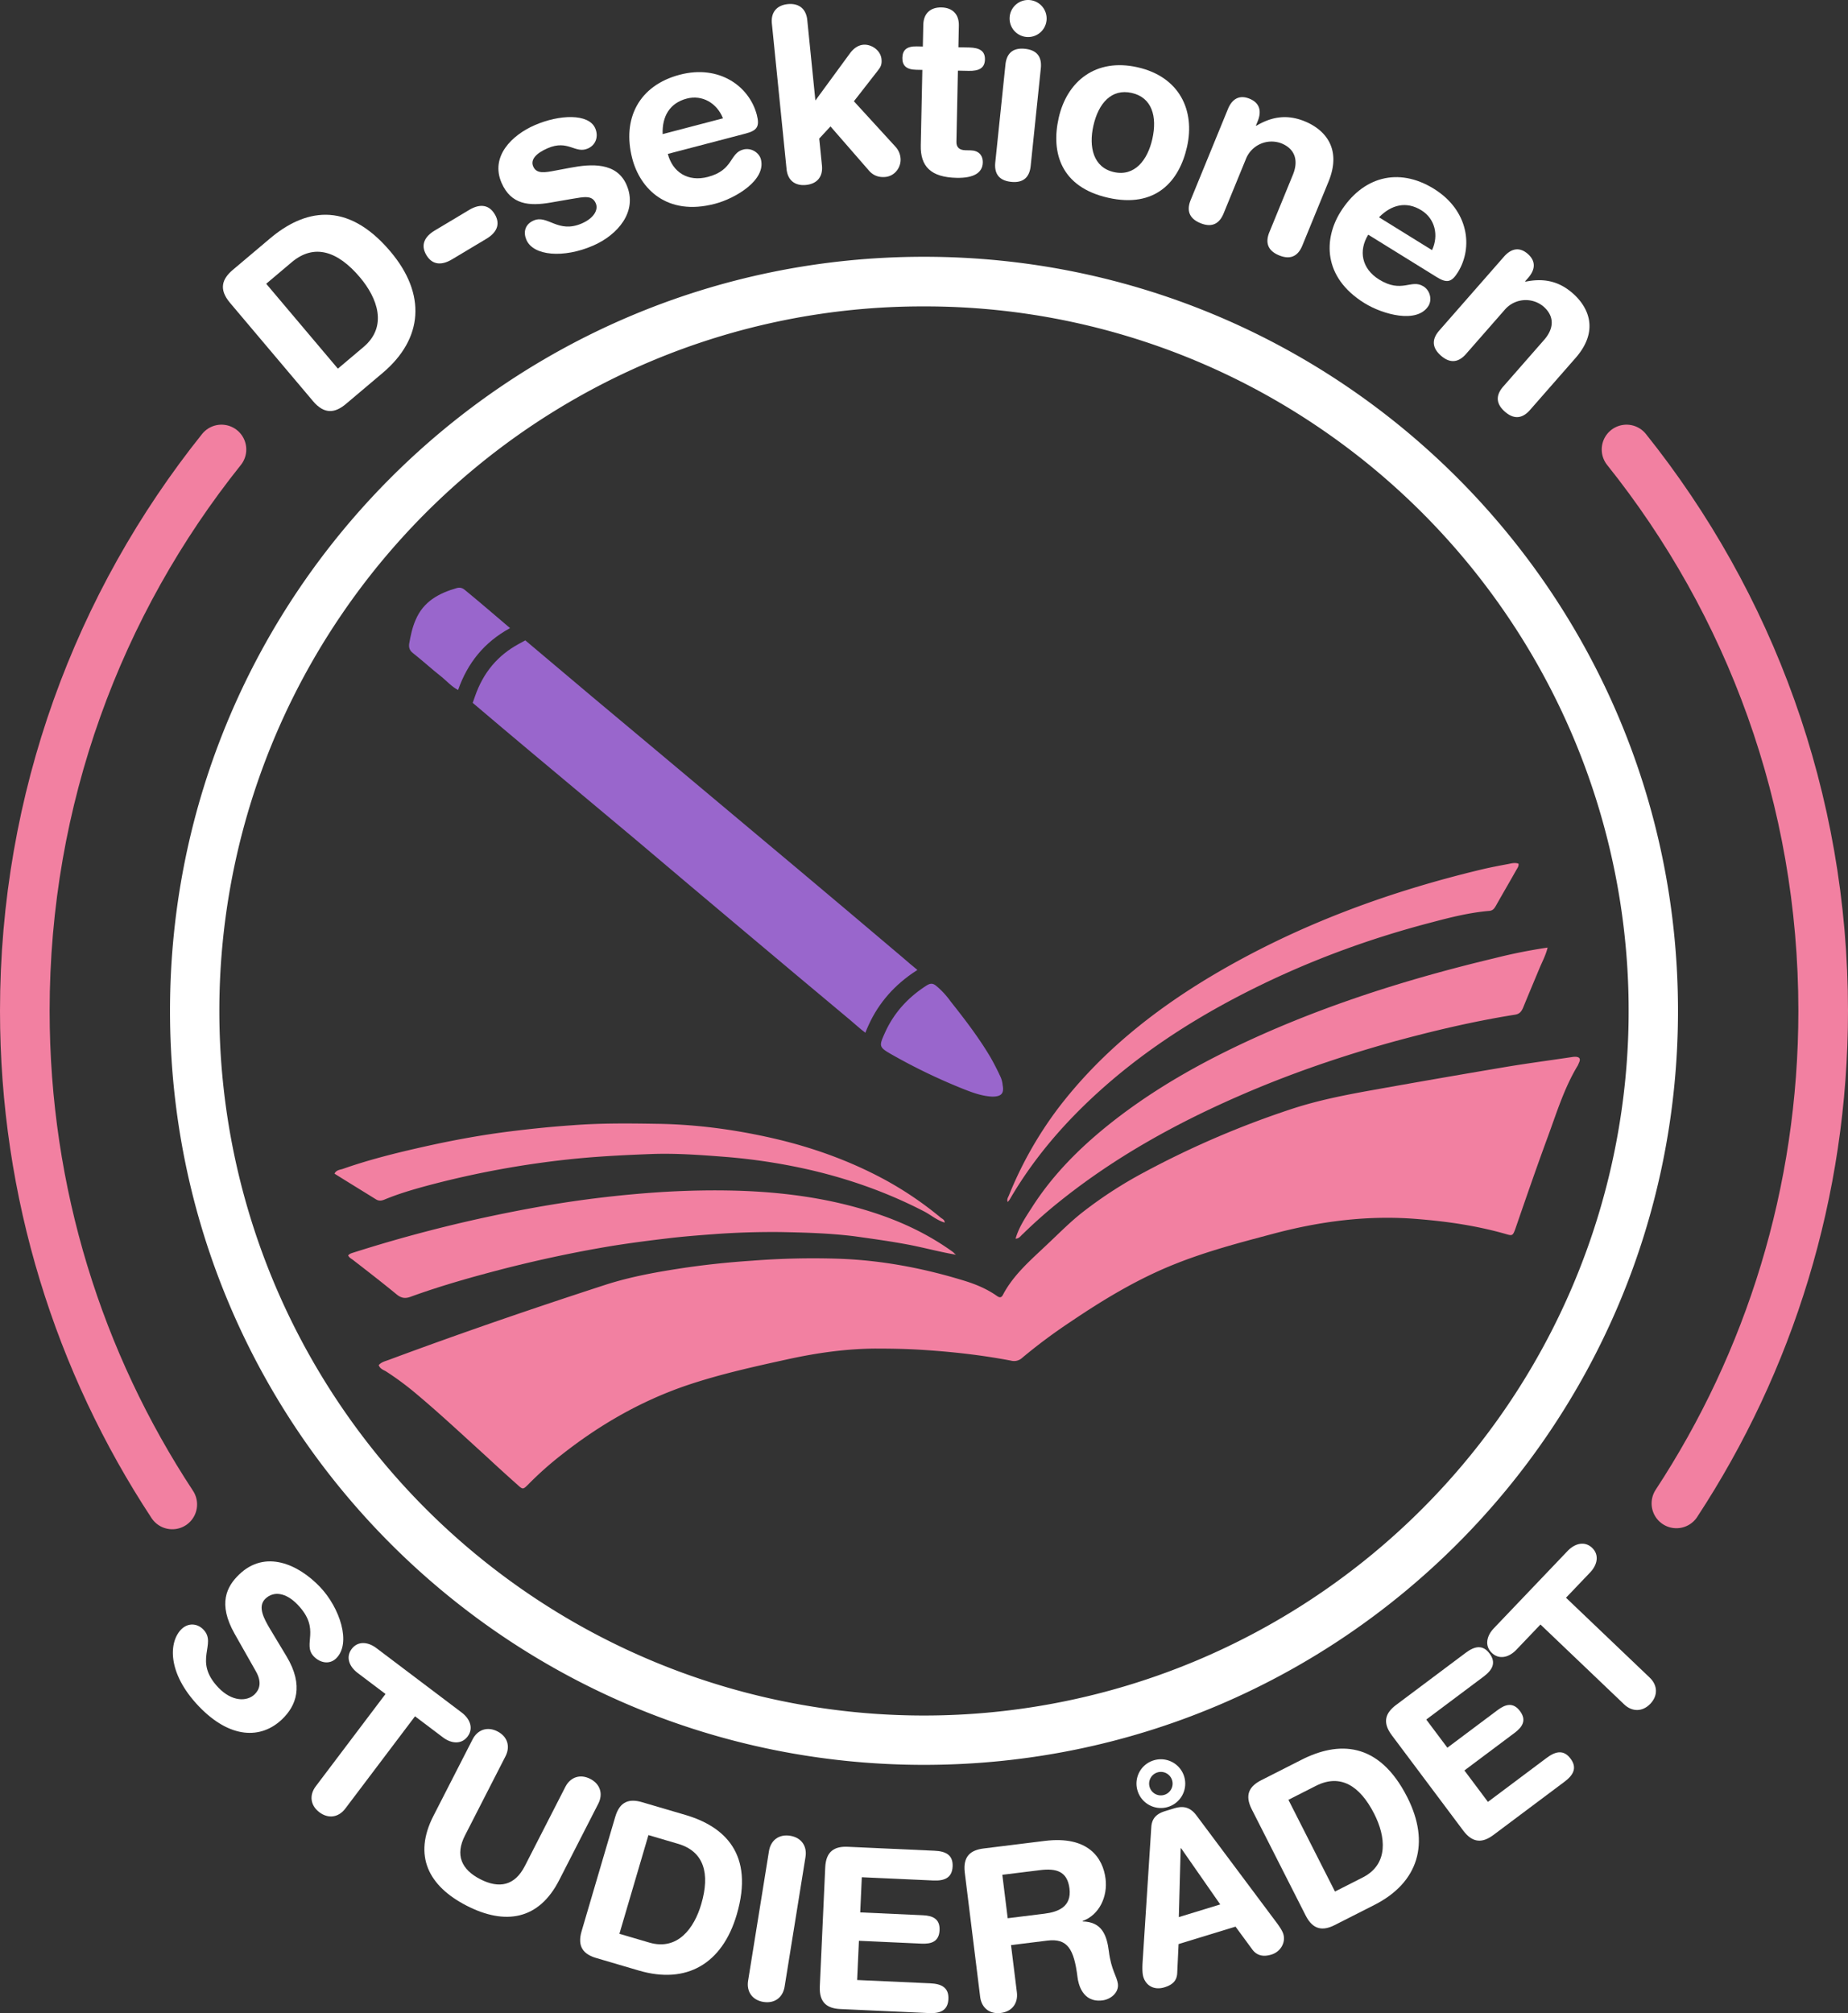 <svg xmlns="http://www.w3.org/2000/svg" viewBox="0 0 2048.084 2230.951"><rect x="0" y="0" width="2048.084" height="2230.951" fill="#333333" stroke="none"/><defs><style>.cls-1{fill:#f280a1;}.cls-2{fill:#96c;}.cls-3{fill:#fff;}.cls-4{fill:none;stroke:#f280a1;stroke-linecap:round;stroke-miterlimit:10;stroke-width:55px;}</style></defs><g id="Layer_2" data-name="Layer 2"><g id="inner"><g id="dark"><g id="book"><path id="frame" class="cls-1" d="M419.709,1553.695c3.142-3.666,7.855-4.451,11.782-6.022,79.595-29.586,159.714-57.078,240.356-83.26,26.183-8.378,53.151-13.353,80.119-17.542s54.198-7.069,81.69-8.902a871.921,871.921,0,0,1,97.923-2.095c46.605,1.833,91.901,10.473,136.411,24.088,12.829,3.927,25.135,8.902,36.394,16.757,2.618,1.833,4.975,3.142,7.069-.785,12.044-23.041,31.943-39.536,50.27-57.078,13.091-12.306,25.659-25.135,40.059-36.132a468.811,468.811,0,0,1,65.718-42.416,1015.839,1015.839,0,0,1,165.474-70.955c28.277-9.164,57.34-14.924,86.664-20.161q72.264-12.96,144.528-25.135c25.921-4.451,52.103-7.855,78.286-11.782a19.818,19.818,0,0,1,3.927-.262c3.666.262,5.498,1.833,3.927,5.76-.524,1.309-1.047,2.356-1.571,3.666-14.924,24.612-23.303,51.842-32.99,78.286-12.568,34.037-24.35,68.336-36.132,102.374-3.142,8.902-3.666,8.378-11.782,6.022-31.419-8.902-63.623-13.615-96.09-16.233-55.245-4.713-109.181,2.357-162.594,16.757-35.608,9.426-71.216,18.852-105.516,32.466-41.892,16.495-80.118,39.536-117.298,64.671a601.21,601.21,0,0,0-53.412,39.797,13.249,13.249,0,0,1-12.568,3.142c-32.99-6.284-66.242-9.949-100.017-12.044-17.019-1.047-34.037-1.309-50.794-1.309-31.943.262-63.623,4.713-95.043,11.52-38.227,8.378-76.453,16.757-113.632,29.325-50.532,17.28-96.09,43.463-137.982,76.453a373.612,373.612,0,0,0-37.441,33.252c-5.76,5.76-6.022,5.76-11.782.524-11.782-10.473-23.302-20.946-34.823-31.681-25.397-23.041-50.532-46.605-76.715-68.598a327.897,327.897,0,0,0-34.561-25.659C424.684,1558.931,421.018,1557.622,419.709,1553.695Z" transform="translate(0 -40.896)"/><g id="pages"><path id="br" class="cls-1" d="M1125.54,1413.568c3.666-12.83,10.997-23.564,18.066-34.561,22.517-35.346,51.58-64.671,84.046-90.853,53.412-42.939,112.847-75.144,175.161-102.635,81.69-35.87,166.783-62.053,253.447-82.737a586.057,586.057,0,0,1,58.911-11.782c-2.095,8.64-6.022,15.71-9.164,23.302-6.022,14.4-12.044,28.801-18.066,43.463-1.833,4.189-3.927,6.808-8.902,7.593-46.081,7.331-91.377,18.066-136.411,30.372-58.125,16.233-115.203,35.87-170.71,60.22-69.384,30.372-135.102,66.765-194.798,114.156a546.709,546.709,0,0,0-43.463,38.227c-2.095,1.571-3.927,5.237-8.117,5.237Z" transform="translate(0 -40.896)"/><path id="bl" class="cls-1" d="M1059.56,1431.372c-17.019-2.88-33.514-7.331-50.532-10.735-20.422-3.927-41.107-6.807-61.791-9.688-27.23-3.404-54.721-4.189-81.951-4.713-24.612-.262-49.485.524-74.358,2.357-17.28,1.309-34.561,2.618-51.58,4.713-20.16,2.357-40.059,4.975-59.958,8.117-39.797,6.546-79.333,14.924-118.607,24.873-35.608,9.164-71.216,19.113-105.777,31.681-6.284,2.357-10.735,1.309-15.71-2.88-15.971-13.091-32.205-25.659-48.438-38.226-1.833-1.309-3.927-2.357-4.975-4.713,1.571-2.095,4.189-2.618,6.546-3.404A1586.3,1586.3,0,0,1,558.95,1385.553c33.514-6.807,67.289-12.568,101.326-16.757,25.135-3.142,50.532-5.498,75.929-7.069,27.23-1.571,54.198-2.095,81.166-1.309,51.318,1.571,102.112,8.379,151.073,24.35,31.419,10.211,61.267,24.35,88.235,43.987A13.715,13.715,0,0,0,1059.56,1431.372Z" transform="translate(0 -40.896)"/><path id="tr" class="cls-1" d="M1682.915,998c.524,2.88-1.309,4.975-2.618,7.331-7.331,13.091-14.924,25.921-22.255,39.012-1.833,3.142-3.404,5.76-7.855,6.022-21.47,1.833-42.416,7.069-63.1,12.568-74.62,19.375-146.099,46.343-214.435,81.951-55.245,28.801-106.825,62.576-153.429,104.468-39.274,35.346-73.573,74.882-100.279,120.963-.524.785-1.309,1.571-2.095,2.618-1.309-3.142.524-5.237,1.309-7.331a423.828,423.828,0,0,1,54.198-96.09c46.605-61.267,105.516-108.396,170.972-147.408,93.472-55.507,194.012-92.686,299.266-117.821,9.949-2.357,19.899-4.189,29.586-6.022C1675.846,997.477,1679.25,996.691,1682.915,998Z" transform="translate(0 -40.896)"/><path id="tl" class="cls-1" d="M1046.992,1395.713c-8.378-2.357-14.924-8.117-22.255-12.044-40.845-21.208-83.784-36.394-128.294-46.605a655.027,655.027,0,0,0-92.686-14.139c-27.23-2.095-54.721-4.189-82.213-3.142-27.23,1.047-54.721,2.357-81.951,4.975A1035.727,1035.727,0,0,0,474.38,1354.607c-16.495,4.451-32.728,9.164-48.438,15.71-3.404,1.309-6.022,1.571-9.164-.262-15.186-9.426-30.634-18.852-46.081-28.539,2.095-4.189,6.022-4.189,9.164-5.237,31.943-11.258,64.933-19.113,98.184-26.444,29.063-6.284,58.125-11.52,87.712-15.186,23.041-2.88,46.081-5.237,69.122-6.807,30.634-2.357,61.267-2.095,92.162-1.571,44.772.524,89.021,6.546,132.745,16.757,41.107,9.688,80.642,23.826,118.083,43.725a386.356,386.356,0,0,1,64.933,43.725c1.309,1.047,4.189,2.094,4.189,5.236Z" transform="translate(0 -40.896)"/></g></g><g id="pen"><g id="tip"><path class="cls-2" d="M1099.67,1256.16c-10.997-.524-21.208-4.189-31.157-8.117a643.41,643.41,0,0,1-80.118-38.488c-14.662-8.378-14.4-9.164-7.331-24.873,9.949-21.731,25.397-38.488,45.296-51.318,4.451-2.88,7.331-3.404,11.782.524a90.19,90.19,0,0,1,15.186,16.495c15.971,20.161,31.681,40.583,44.772,62.838,3.666,6.546,7.069,13.091,10.211,19.899a28.435,28.435,0,0,1,2.88,10.211C1113.023,1252.756,1109.619,1256.16,1099.67,1256.16Z" transform="translate(0 -40.896)"/></g><path id="body" class="cls-2" d="M1016.742,1115.787c-.43.27-.84.52-1.22.77-23.79,15.33-41.5,35.45-52.64,59.8l-.06.12c-1.37,3.05-2.69,5.97-3.77,8.85-5.97-4.31-11.09-9.3-16.48-13.74-40.58-33.77-80.9-67.81-121.48-101.85q-58.92-49.485-117.3-98.97-57.735-48.3-115.47-96.61c-21.21-17.8-42.41-35.61-63.62-53.67-.28-.24-.56-.48-.82-.7l2.67-7.61c9.15-26.05,24.95-44.92,48.31-57.66l7.31-3.99q73.65,62.325,147.8,124.15c51.32,42.94,102.37,85.88,153.69,128.82q58.92,49.485,117.3,98.97C1005.952,1106.877,1011.072,1111.148,1016.742,1115.787Z" transform="translate(0 -40.896)"/><g id="butt"><path class="cls-2" d="M565.284,736.96c-28.801,15.71-47.129,38.75-57.602,68.598-7.331-3.927-12.306-9.688-18.066-14.4-10.997-8.64-21.208-18.066-32.205-26.706-3.666-2.88-4.451-6.284-3.927-10.211,1.571-8.902,3.404-17.804,7.069-26.183,8.64-20.684,25.921-29.848,46.081-35.608,4.189-1.047,7.069.785,9.688,3.142C532.294,708.683,548.004,722.298,565.284,736.96Z" transform="translate(0 -40.896)"/></g></g></g></g><g id="outer"><g id="dark-2" data-name="dark"><g id="text"><path class="cls-3" d="M317.517,1876.368c19.812,32.954,10.323,55.208-4.837,69.739-23.463,22.489-57.923,21.582-92.175-14.153-35.98-37.54-33.299-72.315-19.222-85.809,7.22-6.92,17.29-6.529,24.209.69,15.396,16.062-12.045,34.4,16.671,64.36,14.704,15.341,31.317,15.692,39.98,7.39,5.234-5.017,8.588-13.079,1.427-25.608l-23.52-41.52c-18.917-33.465-8.788-52.522,5.109-65.843,28.877-27.679,65.308-11.347,89.353,13.74,22.143,23.102,35.27,62.81,17.943,79.416-7.4,7.093-17.787,4.928-24.706-2.292-13.147-13.716,8.586-29.699-17.882-57.312-13.146-13.717-26.729-15.242-35.753-6.593s-1.532,22.246,5.298,33.707Z" transform="translate(0 -40.896)"/><path class="cls-3" d="M427.243,1918.149l-30.92-23.357c-9.375-7.083-13.339-17.597-6.558-26.573s17.979-8.038,27.355-.955l94.552,71.43c9.376,7.083,13.339,17.597,6.558,26.573s-17.979,8.038-27.354.955l-30.919-23.358L382.65,2045.196c-7.384,9.774-18.74,11.534-28.714,4s-11.384-18.94-4-28.715Z" transform="translate(0 -40.896)"/><path class="cls-3" d="M523.722,1968.504c5.58-10.905,16.461-14.604,27.588-8.91s14.49,16.683,8.91,27.588l-44.873,87.685c-11.162,21.81-3.934,37.866,16.986,48.572s38.172,7.178,49.333-14.633l44.873-87.685c5.581-10.904,16.461-14.604,27.589-8.909s14.49,16.683,8.909,27.588l-43.392,84.791c-22.551,44.065-59.838,49.978-102.345,28.224s-59.521-55.455-36.971-99.52Z" transform="translate(0 -40.896)"/><path class="cls-3" d="M681.847,2054.316c5.149-17.508,15.885-20.344,29.796-16.252l47.968,14.108c42.931,12.627,76.762,42.902,56.869,110.537-16.084,54.683-55.855,77.383-108.379,61.934l-47.248-13.896c-13.91-4.091-21.402-12.288-16.252-29.796Zm4.627,129.569,33.098,9.734c31.418,9.241,49.744-15.857,57.574-42.48,10.018-34.057,3.133-58.492-25.648-66.957l-32.857-9.664Z" transform="translate(0 -40.896)"/><path class="cls-3" d="M852.231,2092.248c1.948-12.095,11.158-18.968,23.5-16.98s18.928,11.405,16.98,23.499L869.577,2242.42c-1.947,12.095-11.157,18.968-23.498,16.98s-18.929-11.405-16.98-23.499Z" transform="translate(0 -40.896)"/><path class="cls-3" d="M914.573,2110.372c.828-18.232,10.579-23.545,25.064-22.887l96.149,4.364c11.987.544,20.57,4.438,19.98,17.424s-9.489,16.086-21.477,15.542l-79.168-3.594-1.769,38.959,69.428,3.152c10.739.487,19.094,3.87,18.516,16.607s-9.205,15.349-19.943,14.86l-69.429-3.151-1.973,43.455,81.166,3.685c11.987.544,20.569,4.438,19.98,17.424s-9.489,16.086-21.477,15.542l-98.147-4.456c-14.485-.657-23.714-6.832-22.887-25.064Z" transform="translate(0 -40.896)"/><path class="cls-3" d="M1069.236,2116.116c-2.242-18.112,6.479-24.986,20.87-26.768l67.733-8.386c48.381-5.989,64.568,18.961,67.426,42.035,2.396,19.353-6.652,39.869-25.452,46.731l.061.496c21.21.397,26.805,15.071,29.048,33.183,2.549,20.594,8.96,27.608,10.004,36.045,1.167,9.428-7.71,17.076-17.139,18.243-22.329,2.765-26.738-18.605-27.629-25.801-3.871-31.262-11.143-43.208-33.474-40.444l-40.193,4.976,6.481,52.351c1.505,12.157-5.421,21.328-17.826,22.863s-21.358-5.669-22.864-17.826Zm47.57,50.538,40.689-5.037c15.383-1.904,30.274-7.778,27.786-27.875-2.365-19.105-14.641-22.623-32.505-20.411l-41.93,5.19Z" transform="translate(0 -40.896)"/><path class="cls-3" d="M1278.654,1991.677a27,27,0,1,1-17.918,33.719A26.888,26.888,0,0,1,1278.654,1991.677Zm-2.706,74.032c.641-9.869,5.904-14.879,15.467-17.805l9.323-2.853c8.846-2.706,17.393-2.969,25.427,7.906l87.64,117.238c2.604,3.386,7.117,9.587,8.434,13.891,2.926,9.562-3.101,19.773-13.141,22.845-8.607,2.633-15.773,1.428-20.982-5.345l-18.818-25.615-63.112,19.312-1.501,31.832c-.289,8.455-4.836,13.245-14.159,16.098-10.758,3.292-20.217-1.134-23.436-11.652-1.317-4.304-1.048-11.968-.784-16.231Zm14.41-35.783a13,13,0,1,0-16.234-8.627A12.91,12.91,0,0,0,1290.358,2029.926Zm18.62,59.141-.479.146-2.048,76.184,45.899-14.045Z" transform="translate(0 -40.896)"/><path class="cls-3" d="M1387.291,2045.946c-8.26-16.273-2.391-25.7,10.54-32.263l44.586-22.629c39.904-20.253,85.29-21.42,117.197,41.446,25.797,50.828,12.419,94.625-36.402,119.403l-43.918,22.289c-12.93,6.562-24.003,5.734-32.263-10.539Zm92.228,91.127,30.765-15.614c29.204-14.822,25.329-45.657,12.77-70.402-16.066-31.656-37.836-44.718-64.587-31.141l-30.542,15.5Z" transform="translate(0 -40.896)"/><path class="cls-3" d="M1542.485,1963.845c-10.94-14.606-6.784-24.904,4.82-33.597l77.034-57.7c9.604-7.194,18.706-9.639,26.499.767s2.889,18.451-6.716,25.645l-63.428,47.51,23.38,31.214,55.624-41.664c8.604-6.445,17.206-9.14,24.85,1.065s2.639,17.701-5.966,24.145l-55.624,41.664,26.077,34.815,65.029-48.708c9.604-7.194,18.705-9.639,26.499.767s2.889,18.451-6.716,25.645l-78.635,58.899c-11.605,8.693-22.656,9.786-33.597-4.82Z" transform="translate(0 -40.896)"/><path class="cls-3" d="M1707.252,1841.144l-26.752,28.034c-8.112,8.5-19.011,11.232-27.149,3.464s-5.922-18.781,2.19-27.281l81.808-85.73c8.112-8.5,19.011-11.23,27.15-3.464s5.921,18.781-2.191,27.282l-26.752,28.033,92.782,88.54c8.862,8.457,9.309,19.94.679,28.983s-20.121,9.135-28.983.678Z" transform="translate(0 -40.896)"/><path class="cls-3" d="M254.927,376.503c-12.717-15.06-8.883-26.424,3.082-36.527l41.26-34.839c36.928-31.181,84.348-43.657,133.471,14.519,39.716,47.036,36.51,96.39-8.67,134.539l-40.641,34.316c-11.965,10.103-23.81,11.978-36.527-3.082Zm119.537,72.931,28.469-24.039c27.025-22.819,15.309-54.273-4.026-77.171-24.735-29.294-50.856-37.63-75.612-16.727L295.03,355.362Z" transform="translate(0 -40.896)"/><path class="cls-3" d="M519.98,273.521c10.426-6.238,21.262-7.058,28.332,4.758s1.225,20.977-9.202,27.215l-38.228,22.874c-10.427,6.238-21.263,7.058-28.332-4.758s-1.225-20.977,9.202-27.215Z" transform="translate(0 -40.896)"/><path class="cls-3" d="M592.511,179.648c27.474-11.975,59.941-13.166,67.17,3.417,3.668,8.415,1.211,18.322-8.193,22.421-14.109,6.149-21.832-10.219-44.603-.293-12.623,5.502-19.28,12.527-15.935,20.2,3.668,8.415,12.698,6.835,24.915,4.456l16.608-3.115c22.594-4.252,50.873-6.269,61.877,18.977,12.838,29.454-9.693,55.474-36.92,67.34-32.671,14.24-66.262,11.504-74.029-6.317-3.453-7.92-2.126-17.04,8.021-21.463,15.594-6.796,26.788,14.832,53.52,3.181,12.871-5.609,18.558-14.862,15.321-22.288-3.991-9.158-12.56-7.191-26.833-4.799l-23.551,4.08c-23.305,3.972-43.416,2.429-53.988-21.827C543.052,214.165,567.512,190.544,592.511,179.648Z" transform="translate(0 -40.896)"/><path class="cls-3" d="M740.13,211.465c5.266,20.112,22.155,31.32,44.357,25.507,28.733-7.522,23.808-26.329,39.219-30.364,9.143-2.393,17.724,3.733,19.57,10.785,6.018,22.986-28.007,43.338-50.992,49.356-53.285,13.952-82.836-16.828-91.522-50-11.626-44.404,7.481-81.225,52.669-93.056,43.882-11.49,77.095,13.028,85.302,44.372,3.42,13.06.391,17.481-12.408,20.832Zm61.122-39.448c-6.672-16.954-23.083-26.333-40.062-21.888-19.066,4.993-27.483,19.756-26.806,39.395Z" transform="translate(0 -40.896)"/><path class="cls-3" d="M855.454,67.053c-1.301-12.895,5.812-20.396,17.632-21.588s20.288,4.737,21.589,17.632l8.996,89.186,38.641-52.744c3.596-4.705,8.375-8.443,14.285-9.04,8.864-.894,19.32,5.92,20.324,15.86.704,6.984-1.497,9.377-4.609,13.491l-25.95,33.282,46.36,50.682a21.511,21.511,0,0,1,5.303,12.219c1.003,9.94-6.135,19.886-16.611,20.943-9.67.976-15.262-3.345-18.65-7.345l-42.355-48.643-12.482,13.47,3.009,29.818c1.301,12.894-5.812,20.396-17.633,21.588s-20.287-4.738-21.588-17.632Z" transform="translate(0 -40.896)"/><path class="cls-3" d="M1022.21,118.363l-6.748-.141c-11.068-.232-15.566-4.646-15.387-13.285.182-8.638,4.86-12.861,15.928-12.63l6.749.141.503-24.025c.27-12.957,8.24-19.542,20.117-19.294s19.565,7.161,19.294,20.118l-.502,24.025,11.877.248c11.607.243,17.743,3.882,17.546,13.33s-6.48,12.828-18.088,12.585l-11.877-.248-1.648,78.823c-.125,5.939,3.047,9.246,10.065,9.393l5.669.119c8.638.181,13.665,5.147,13.49,13.515-.237,11.338-10.085,17.343-28.98,16.948-28.614-.598-40.244-12.724-39.758-35.94Z" transform="translate(0 -40.896)"/><path class="cls-3" d="M1114.299,112.554c1.088-10.474,6.334-19.158,21.642-17.567s18.655,11.168,17.567,21.642l-11.247,108.228c-1.089,10.474-6.335,19.158-21.643,17.567s-18.655-11.168-17.566-21.642ZM1141.55,41.008a20.52,20.52,0,1,1-22.531,18.289A20.511,20.511,0,0,1,1141.55,41.008Z" transform="translate(0 -40.896)"/><path class="cls-3" d="M1260.695,115.45c46.355,10.452,63.986,47.641,54.841,88.202-8.671,38.454-35.031,68.213-87.444,56.395s-63.452-50.011-54.782-88.465C1182.455,131.022,1214.34,104.998,1260.695,115.45Zm-26.19,116.152c22.915,5.167,37.292-13.18,42.577-36.621,5.642-25.021-.413-46.038-22.801-51.086s-36.876,11.336-42.518,36.357C1206.479,203.694,1211.591,226.435,1234.505,231.602Z" transform="translate(0 -40.896)"/><path class="cls-3" d="M1360.869,161.768c4.504-10.993,12.469-16.192,23.962-11.483s13.521,14.001,9.018,24.994l-1.944,4.747.5.205c15.771-9.295,32.902-13.365,53.64-4.869,21.986,9.007,41.468,29.827,26.319,66.804l-29.069,70.957c-3.991,9.744-11.469,16.602-25.711,10.767s-14.759-15.967-10.767-25.711l26.101-63.711c6.039-14.741,3.093-28.203-12.647-34.651a30.612,30.612,0,0,0-39.504,17.371L1356.098,277.4c-3.992,9.744-11.47,16.601-25.711,10.767S1315.628,272.2,1319.62,262.456Z" transform="translate(0 -40.896)"/><path class="cls-3" d="M1516.385,300.966c-10.947,17.674-7.433,37.638,12.078,49.723,25.249,15.64,35.486-.887,49.028,7.502,8.034,4.976,9.508,15.417,5.668,21.614-12.512,20.2-50.706,9.563-70.905-2.949-46.825-29.005-44.879-71.629-26.822-100.781,24.171-39.022,64.022-50.544,103.732-25.947,38.562,23.887,43.679,64.851,26.616,92.395-7.108,11.477-12.4,12.328-23.648,5.361Zm70.705,17.117c7.69-16.516,3.181-34.873-11.74-44.115-16.756-10.379-33.254-6.306-47.021,7.716Z" transform="translate(0 -40.896)"/><path class="cls-3" d="M1666.799,325.344c7.828-8.937,17.05-11.268,26.392-3.083s8.244,17.632.416,26.568l-3.381,3.859.406.356c17.935-3.672,35.46-1.96,52.316,12.807,17.872,15.657,29.541,41.673,3.209,71.731L1695.63,495.26c-6.939,7.921-16.237,11.98-27.814,1.838s-8.777-19.893-1.838-27.814l45.368-51.789c10.497-11.982,12.08-25.672-.715-36.881a30.613,30.613,0,0,0-43.004,3.607l-42.878,48.946c-6.938,7.921-16.237,11.98-27.814,1.838s-8.776-19.893-1.838-27.814Z" transform="translate(0 -40.896)"/></g><g id="circle"><path class="cls-3" d="M1024.042,380.45a776.718,776.718,0,0,1,436.413,133.285,783.055,783.055,0,0,1,282.883,343.498A779.519,779.519,0,0,1,1671.375,1597.48a783.053,783.053,0,0,1-343.498,282.883,779.518,779.518,0,0,1-740.247-71.963A783.063,783.063,0,0,1,304.747,1464.902a779.516,779.516,0,0,1,71.963-740.247A783.054,783.054,0,0,1,720.207,441.772,775.682,775.682,0,0,1,1024.042,380.45m0-55c-461.499,0-835.617,374.118-835.617,835.617s374.118,835.618,835.617,835.618S1859.66,1622.566,1859.66,1161.067,1485.541,325.45,1024.042,325.45Z" transform="translate(0 -40.896)"/></g><g id="arcs"><path id="arc_base" data-name="arc base" class="cls-4" d="M1802.638,539.009c136.389,170.488,217.946,386.749,217.946,622.059,0,201.528-59.821,389.084-162.673,545.88" transform="translate(0 -40.896)"/><path id="arc_base-2" data-name="arc base" class="cls-4" d="M190.927,1708.094C87.613,1551.066,27.5,1363.087,27.5,1161.067c0-235.31,81.557-451.572,217.946-622.059" transform="translate(0 -40.896)"/></g></g></g></g></svg>